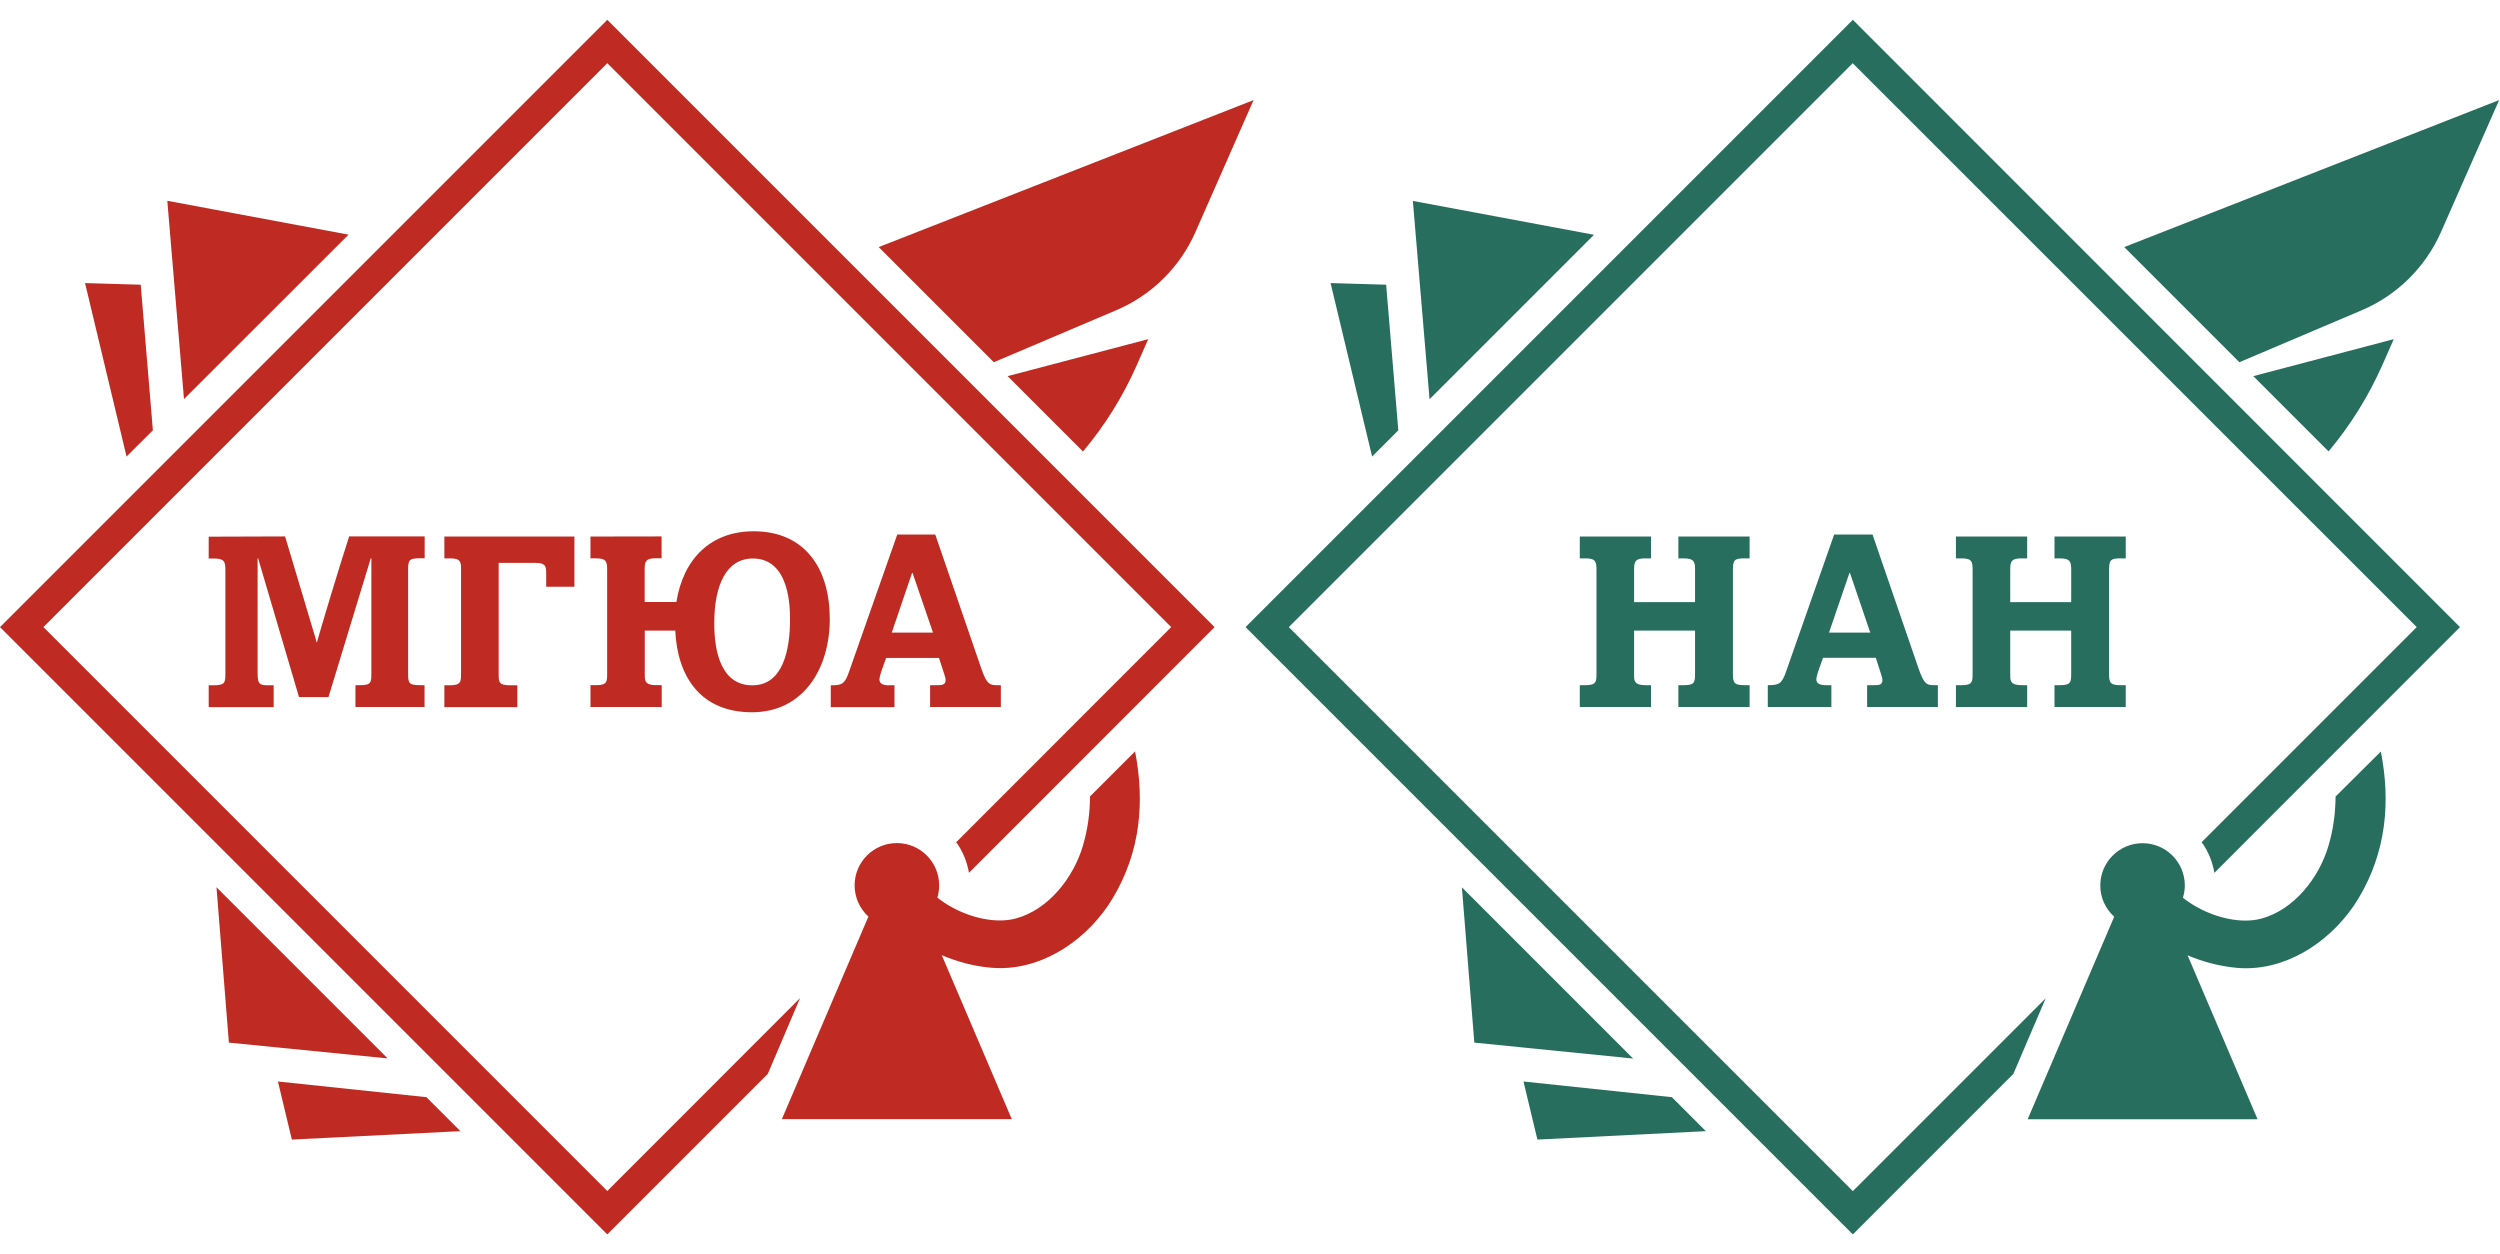 <?xml version="1.0" encoding="UTF-8"?> <svg xmlns="http://www.w3.org/2000/svg" xmlns:xlink="http://www.w3.org/1999/xlink" version="1.1" id="Слой_1" x="0px" y="0px" viewBox="0 0 1993.3 1000" style="enable-background:new 0 0 1993.3 1000;" xml:space="preserve"> <style type="text/css"> .st0{fill-rule:evenodd;clip-rule:evenodd;fill:#276E5F;} .st1{fill:#BF2B22;} </style> <g id="Слой_2_00000135660937481468132470000012250674463101344688_"> <path class="st0" d="M1105.2,227l-44.3-1.3L1094,364l20.9-20.9L1105.2,227z"></path> <path class="st0" d="M1214.7,862.3l11.1,46.3l134.3-6.7l-27.1-27.1L1214.7,862.3z"></path> <path class="st0" d="M1126.5,160.2l13.3,158.1l131.1-131.1L1126.5,160.2z"></path> <path class="st0" d="M1302.1,844l-136.5-136.5l9.9,123.8L1302.1,844z"></path> <path class="st0" d="M1693.7,197l91.8,91.8l97.5-41.4c28.3-12,50.9-34.4,63.3-62.5l46.3-105.1L1693.7,197z"></path> <path class="st0" d="M1908.6,270.4l-112,29.5l60,60c17.1-20.4,31.7-43.5,42.9-68.9L1908.6,270.4z"></path> <path class="st0" d="M1477.3,15.8L993.1,500l484.2,484.2l128-128l25.8-60.3l-153.8,153.8L1027.6,500l449.6-449.6L1926.9,500 l-171.5,171.5c5.2,7.1,8.6,15.4,10.2,24.4L1961.4,500L1477.3,15.8z"></path> <path class="st0" d="M1862.2,635.1c-0.1,13.1-1.8,26.3-5.7,39.4c-7.3,24.9-27.1,50.8-53.4,57.9c-4,1.1-8.3,1.6-12.8,1.6 c-16.7,0-35.9-7.1-49.8-18.2c0.9-3.1,1.5-6.4,1.5-9.8c0-18.6-15.1-33.7-33.7-33.7s-33.7,15.1-33.7,33.7c0,9.9,4.3,18.8,11.1,24.9 l-69,161.5H1800l-55.8-130.7c12.7,5.4,26.2,8.8,39.4,10c2.4,0.2,4.8,0.3,7.2,0.3c36.7,0,70.7-24.4,89.5-55.4 c22.5-37.3,25.8-77.5,18-117.4L1862.2,635.1z"></path> <path class="st0" d="M1390.9,445.2h4.1v-17.4h-56.8v17.4h4.3c8.6,0,9,3.3,9,8.8v26.1h-48.6V454c0-6.3,1-8.8,8.8-8.8h4.7v-17.4 h-56.8v17.4h4.7c8.2,0,8.6,2.9,8.6,9.4v82.3c0,6.5,0,9.4-8.6,9.4h-4.7v17.4h56.8v-17.4h-4.7c-8.8,0-8.8-3.9-8.8-7.8v-35.7h48.6 v34.9c0,6.7-0.8,8.6-9,8.6h-4.3v17.4h56.8v-17.4h-4.1c-7.8,0-9.2-1.6-9.2-8.6V454C1381.7,446.4,1383.2,445.2,1390.9,445.2z"></path> <path class="st0" d="M1458.3,504.4l16.3-47.6h0.4l16.2,47.6H1458.3z M1494.4,546.3h-5.7v17.4h56.4v-17.4h-3.1 c-5.7,0-8-0.8-12.3-13.3L1493,426.2h-30.6l-38.2,108.9c-3.5,10.4-5.9,11.2-14.7,11.2v17.4h50.7v-17.4h-4.5c-4.1,0-7.5-1-7.5-4.7 c0-1.6,1.2-5.3,1.4-6.1l3.9-11h42.1l3.5,10.8c0.4,1.4,1.8,5.3,1.8,6.9C1501,546.3,1497.7,546.3,1494.4,546.3z"></path> <path class="st0" d="M1638.1,445.2h4.3c8.6,0,9,3.3,9,8.8v26.1h-48.6V454c0-6.3,1-8.8,8.8-8.8h4.7v-17.4h-56.8v17.4h4.7 c8.2,0,8.6,2.9,8.6,9.4v82.3c0,6.5,0,9.4-8.6,9.4h-4.7v17.4h56.8v-17.4h-4.7c-8.8,0-8.8-3.9-8.8-7.8v-35.7h48.6v34.9 c0,6.7-0.8,8.6-9,8.6h-4.3v17.4h56.8v-17.4h-4.1c-7.8,0-9.2-1.6-9.2-8.6V454c0-7.7,1.6-8.8,9.2-8.8h4.1v-17.4h-56.8V445.2z"></path> </g> <g id="Слой_2_00000153675986806828711900000000362715003615469186_"> <polygon class="st1" points="112.2,227 67.8,225.7 100.9,364 121.9,343.1 "></polygon> <polygon class="st1" points="221.6,862.3 232.7,908.6 367.1,901.9 340,874.8 "></polygon> <polygon class="st1" points="133.4,160.1 146.7,318.2 277.9,187.1 "></polygon> <polygon class="st1" points="309.1,843.9 172.6,707.4 182.5,831.3 "></polygon> <g> <path class="st1" d="M700.6,197l91.8,91.8l97.5-41.4c28.3-12,51-34.4,63.3-62.5l46.3-105.1L700.6,197L700.6,197z"></path> <path class="st1" d="M915.5,270.4l-112.1,29.5l60.1,60.1c17.1-20.4,31.7-43.4,42.9-68.9L915.5,270.4L915.5,270.4L915.5,270.4z"></path> </g> <g> <g> <path class="st1" d="M227.3,427.7l23,76.9c0.4,1,2,6.4,2,7.4h0.4c2.5-9,18.4-62.1,25.7-84.3h60.2v17.4h-3.2c-10,0-10,1.6-10,10.8 v80.2c0,8.2,0,10.2,9.4,10.2h3.7v17.4h-55.1v-17.4h3.5c9.2,0,9.2-2.1,9.2-10.2v-90.9h-0.5l-33.7,110.6h-23.5l-32.6-110.6h-0.4 V537c0,9.2,2,9.4,9.6,9.4h3.2v17.4h-51.8v-17.4h3.5c9.8,0,9.8-2.1,9.8-10.2v-81.3c0-7.5-0.8-9.6-9.8-9.6h-3.5v-17.4L227.3,427.7 L227.3,427.7z"></path> <path class="st1" d="M354.3,563.8v-17.4h4.1c9.2,0,9.2-2.9,9.2-9.2V454c0-5.5,0-8.8-8.6-8.8h-4.7v-17.4H458v40h-22.5V457 c0-5.5-0.6-8.2-8.5-8.2h-29.4v88.4c0,6.4,0,9.2,9,9.2h5.9v17.4L354.3,563.8L354.3,563.8L354.3,563.8z"></path> <path class="st1" d="M527.5,427.7v17.4h-4.7c-7.8,0-8.8,2.5-8.8,8.8V480h25.3c5.5-34.5,27.4-56.4,61.6-56.4 c41,0,60.7,29.8,60.7,69.8c0,40-21.2,74.5-62.1,74.5s-59.4-28.4-61.1-65.1h-24.3v35.7c0,3.9,0,7.8,8.8,7.8h4.7v17.4h-56.8v-17.4 h4.7c8.6,0,8.6-2.9,8.6-9.4v-82.3c0-6.4-0.4-9.4-8.6-9.4h-4.7v-17.4L527.5,427.7L527.5,427.7z M599.9,546.4 c24.5,0,30-28.4,30-52.5c0-8.8,0-48.6-29.6-48.6c-21.2,0-30.8,21.3-30.8,51.4C569.4,521,575.7,546.5,599.9,546.4L599.9,546.4 L599.9,546.4z"></path> <path class="st1" d="M745.7,426.2L782.4,533c4.3,12.5,6.7,13.3,12.4,13.3h3.2v17.4h-56.4v-17.4h5.7c3.3,0,6.7,0,6.7-4.1 c0-1.6-1.4-5.5-1.8-6.8l-3.5-10.8h-42.2l-3.9,11c-0.2,0.8-1.4,4.5-1.4,6.1c0,3.7,3.3,4.7,7.5,4.7h4.5v17.4h-50.8v-17.4 c8.8,0,11.2-0.8,14.7-11.2l38.3-109H746H745.7L745.7,426.2z M711,504.4h32.9l-16.3-47.6h-0.4L711,504.4L711,504.4z"></path> </g> <path class="st1" d="M637.9,795.8L484.2,949.6L34.6,500L484.2,50.4L933.8,500L762.4,671.5c5.2,7.1,8.6,15.5,10.2,24.4L968.4,500 L484.2,15.8L0,500l484.2,484.2l128-128L637.9,795.8L637.9,795.8L637.9,795.8z"></path> </g> <path class="st1" d="M869.1,635c-0.1,13.1-1.8,26.3-5.7,39.4c-7.3,24.9-27.1,50.8-53.4,57.9c-4,1.1-8.3,1.6-12.8,1.6 c-16.7,0-35.9-7.1-49.8-18.2c0.9-3.1,1.4-6.4,1.4-9.8c0-18.6-15.1-33.7-33.7-33.7c-18.6,0-33.7,15.1-33.7,33.7 c0,9.9,4.3,18.8,11,24.9l-69,161.5h183.3l-55.8-130.7c12.7,5.4,26.2,8.9,39.4,10c2.4,0.2,4.8,0.3,7.2,0.3 c36.8,0,70.8-24.4,89.5-55.4c22.5-37.3,25.8-77.5,18-117.4L869.1,635L869.1,635L869.1,635z"></path> </g> </svg> 